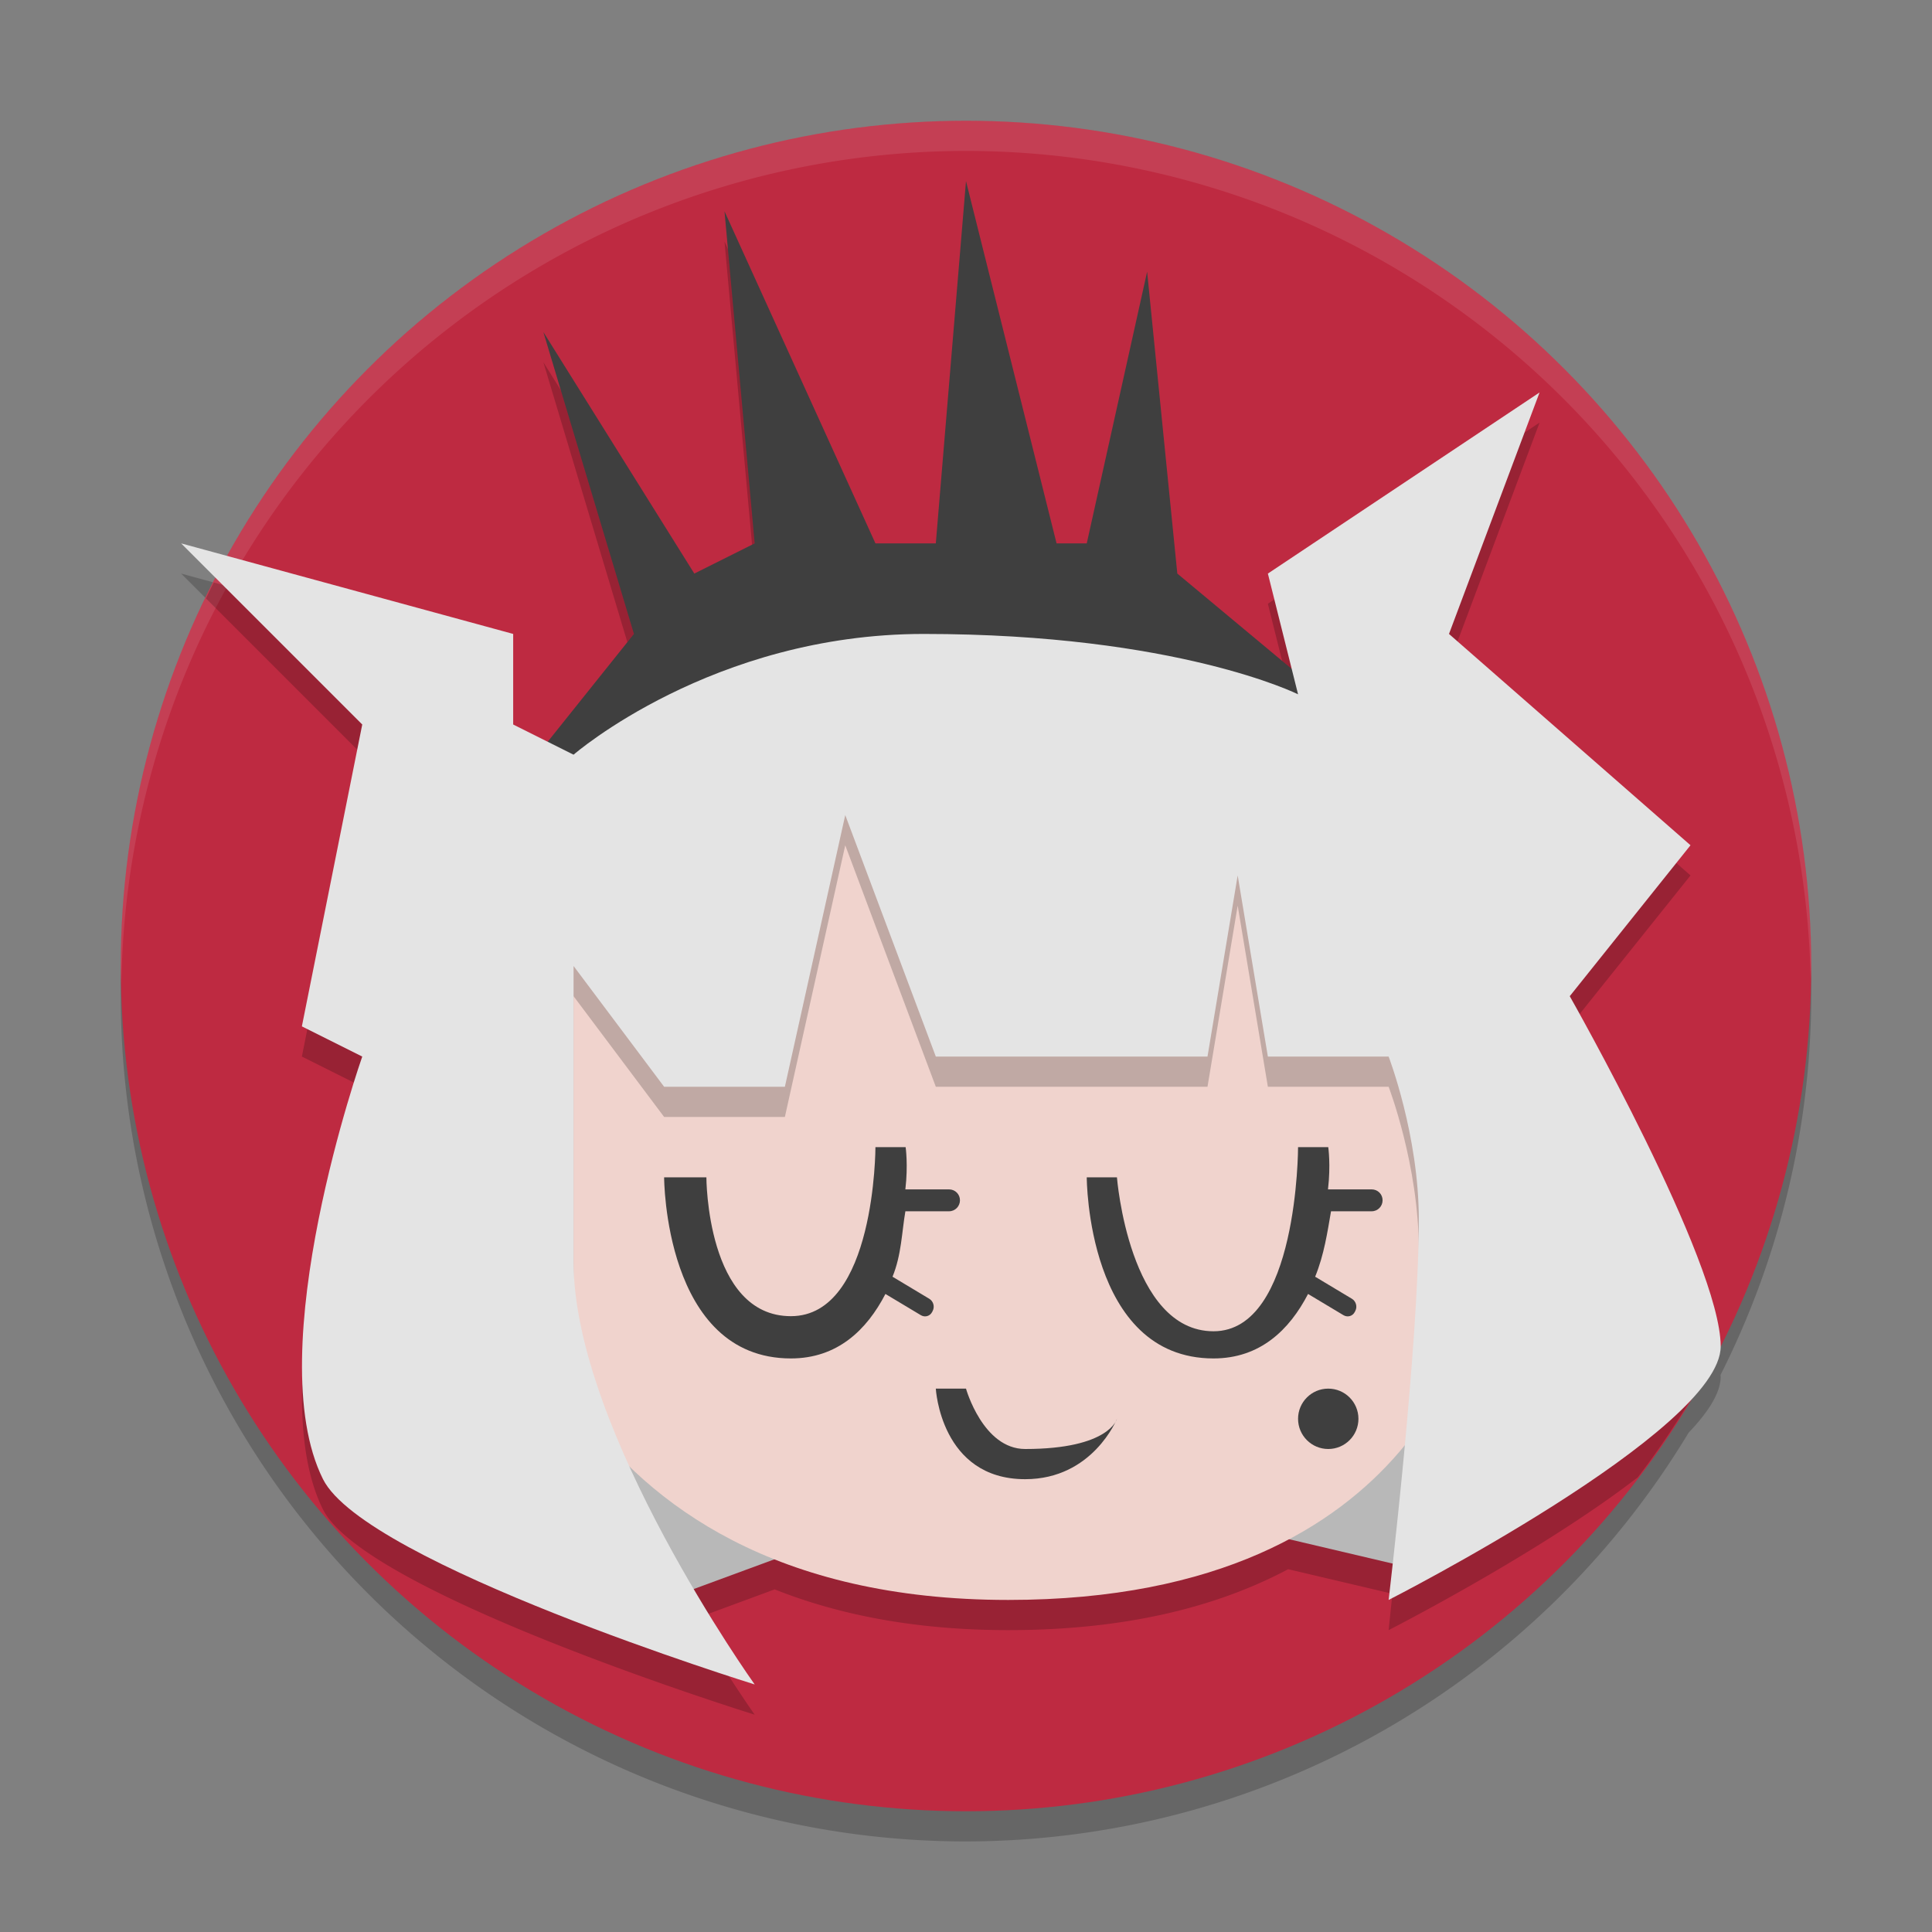 <svg xmlns="http://www.w3.org/2000/svg" width="64" height="64" version="1.1">
 <rect width="100%" height="100%" fill="#808080" stroke="none"/>
 <path style="opacity:0.2" d="M 32,5 A 28,28 0 0 0 7.525,19.416 L 6,19 7.15,20.15 A 28,28 0 0 0 4,33 28,28 0 0 0 32,61 28,28 0 0 0 55.938,47.459 C 56.591,46.776 57,46.136 57,45.6 c 0,-0.015 -0.006,-0.035 -0.006,-0.051 A 28,28 0 0 0 60,33 28,28 0 0 0 32,5 Z"/>
 <circle style="fill:#be2a41" cx="32" cy="32" r="28"/>
 <path style="fill:#ffffff;opacity:0.1" d="M 32 4 A 28 28 0 0 0 4 32 A 28 28 0 0 0 4.021 32.586 A 28 28 0 0 1 32 5 A 28 28 0 0 1 59.979 32.414 A 28 28 0 0 0 60 32 A 28 28 0 0 0 32 4 z"/>
 <path style="opacity:0.2" d="M 32 7 L 31 19 L 29 19 L 24 8 L 25 19 L 23 20 L 18 12 L 21 22 L 18.143 25.572 L 17 25 L 17 22 L 7.08 19.295 A 28 28 0 0 0 6.824 19.824 L 12 25 L 10 35 L 12 36 C 12 36 8.571 45.743 10.699 50 C 12.099 52.8 25 56.801 25 56.801 C 25 56.801 24.09 55.517 22.982 53.639 L 25.662 52.65 C 27.739 53.476 30.278 54 33.4 54 C 37.474 54 40.456 53.159 42.672 51.982 L 46.127 52.795 C 46.099 53.042 46 54 46 54 C 46 54 50.996 51.453 54.254 48.936 A 28 28 0 0 0 56.891 44.766 C 56.187 41.374 52 34 52 34 L 56 29 L 48 22 L 51 14 L 42 20 L 42.789 23.158 L 39 20 L 38 10 L 36 19 L 35 19 L 32 7 z M 28 27 L 28.133 27.4 L 27.92 27.4 L 28 27 z"/>
 <path style="fill:#3f3f3f" d="m 17,26 4,-5 -3,-10 5,8 2,-1 -1,-11 5,11 h 2 l 1,-12 3,12 h 1 l 2,-9 1,10 6,5 z"/>
 <path style="fill:#b8b8b8" d="M 22,53 33.4,48.8 47,52 50,34 32,25 18,30.6 V 48 Z"/>
 <path style="fill:#f0d3cd" d="m 16.6,40.4 c 0,0 1.4,12.6 16.8,12.6 14,0 15.4,-9.8 15.4,-9.8 V 26.4 H 18 Z"/>
 <path style="opacity:0.2" d="M 18 26.4 L 16.6 40.4 C 16.6 40.4 17.043 44.327 20.109 47.797 C 19.456 46.074 19 44.333 19 42.801 L 19 33 L 22 37 L 26 37 L 28 28 L 31 36 L 40 36 L 41 30 L 42 36 L 46 36 C 46 36 47 38.6 47 41.4 C 47 43.111 46.824 45.489 46.627 47.742 C 48.465 45.418 48.801 43.199 48.801 43.199 L 48.801 26.4 L 18 26.4 z"/>
 <path style="fill:#e4e4e4" d="m 19,32 v 9.8 c 0,5.6 6,14 6,14 0,0 -12.9,-4 -14.3,-6.8 C 8.572,44.743 12,35 12,35 l -2,-1 2,-10 -6,-6 11,3 v 3 l 2,1 c 0,0 4.6,-4 11.6,-4 8.4,0 12.4,2 12.4,2 l -1,-4 9,-6 -3,8 8,7 -4,5 c 0,0 5,8.8 5,11.6 0,2.8 -11,8.4 -11,8.4 0,0 1,-8.4 1,-12.6 C 47,37.6 46,35 46,35 h -4 l -1,-6 -1,6 h -9 l -3,-8 -2,9 h -4 z"/>
 <path style="fill:#3f3f3f" d="m 31,46 h 1 c 0,0 0.56,2 1.96,2 2.8,0 3.04,-1 3.04,-1 0,0 -0.8,2 -3.04,2 C 31.16,49 31,46 31,46 Z"/>
 <path style="fill:#3f3f3f" d="m 29,38 c 0,0 0,5.6 -2.8,5.6 -2.8,0 -2.8,-4.6 -2.8,-4.6 H 22 c 0,0 0,6 4.2,6 1.54,0 2.513,-0.943 3.131,-2.136 l 1.173,0.703 c 0.135,0.081 0.303,0.034 0.375,-0.107 l 0.019,-0.038 c 0.072,-0.14 0.02,-0.318 -0.115,-0.399 L 29.566,42.293 C 29.863,41.568 29.873,40.813 29.992,40.125 h 1.447 C 31.64,40.125 31.8,39.961 31.8,39.761 31.8,39.56 31.64,39.4 31.439,39.4 H 29.991 C 30.087,38.591 30,38 30,38 Z"/>
 <path style="fill:#3f3f3f" d="m 43,38 c 0,0 0,6.1 -2.8,6.1 C 37.4,44.1 37,39 37,39 h -1 c 0,0 0,6 4.2,6 1.54,0 2.513,-0.943 3.131,-2.136 l 1.173,0.703 c 0.135,0.081 0.303,0.034 0.375,-0.107 l 0.019,-0.038 c 0.072,-0.14 0.02,-0.318 -0.115,-0.399 L 43.566,42.293 C 43.863,41.568 43.973,40.813 44.092,40.125 h 1.347 C 45.64,40.125 45.8,39.961 45.8,39.761 45.8,39.56 45.64,39.4 45.439,39.4 H 43.991 C 44.087,38.591 44,38 44,38 Z"/>
 <circle style="fill:#3f3f3f" cx="44" cy="47" r="1"/>
</svg>
